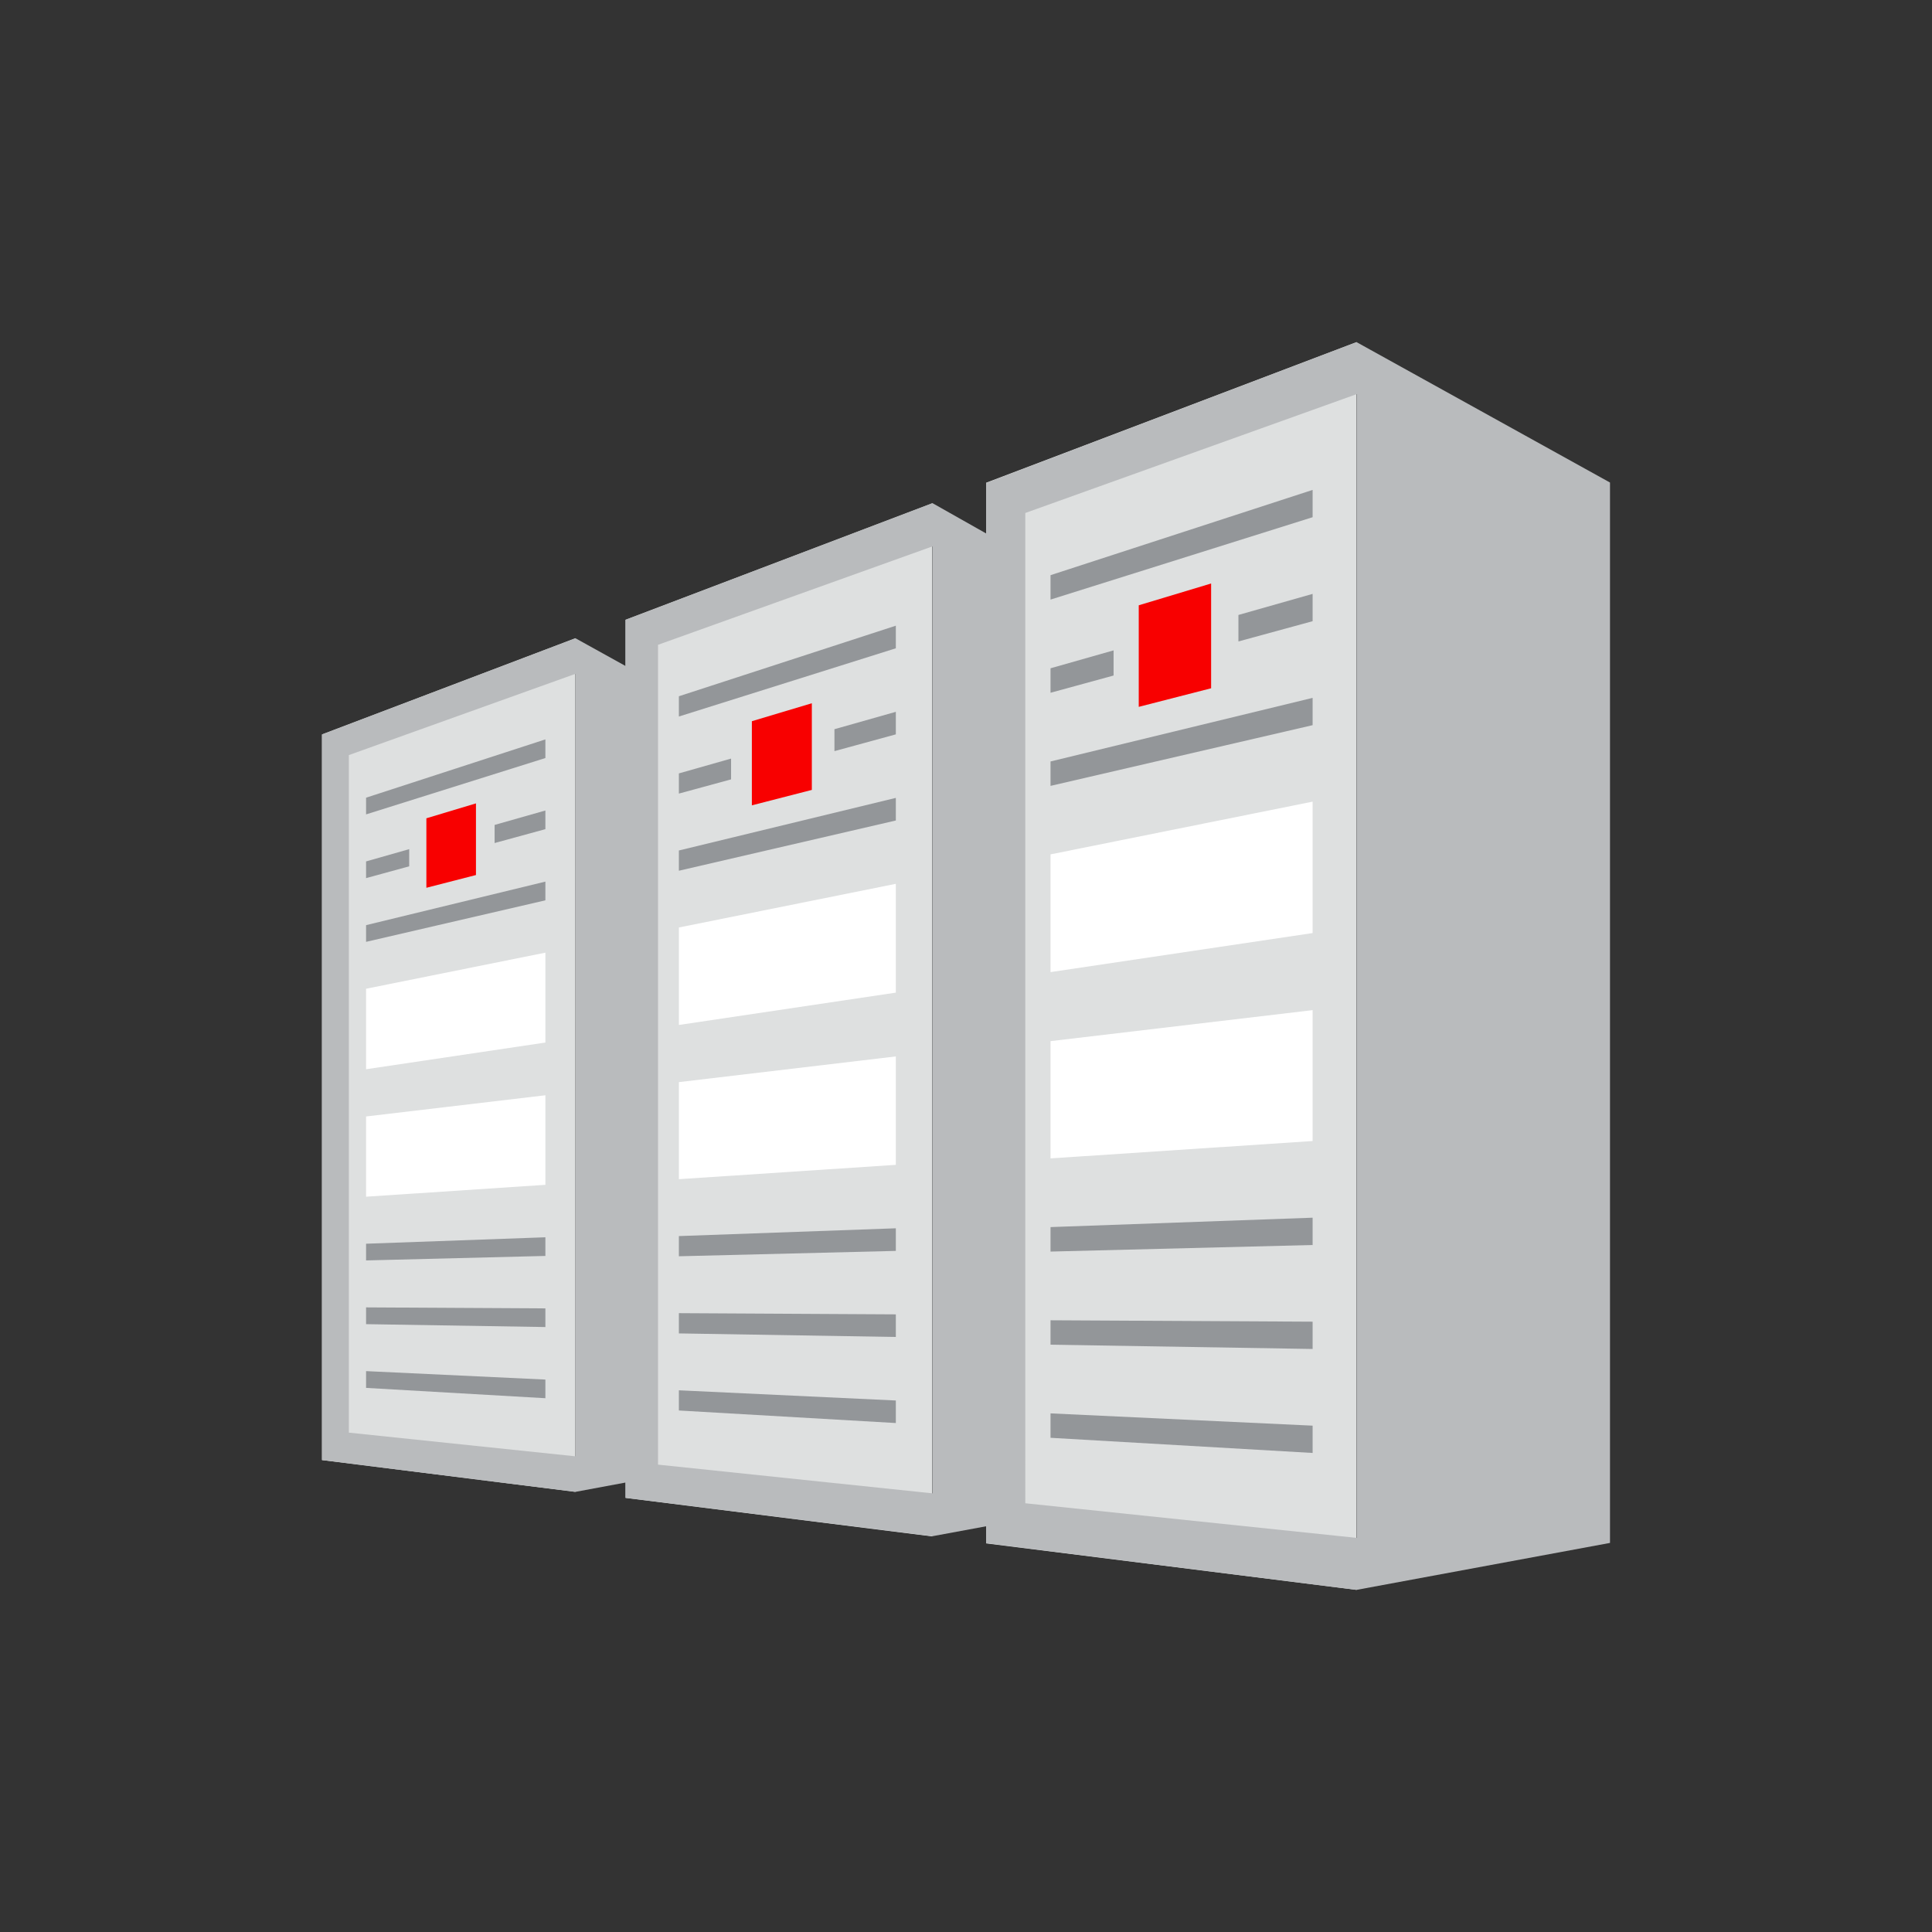 <svg id="Icons" xmlns="http://www.w3.org/2000/svg" viewBox="0 0 288 288"><rect x="0" y="0" width="288" height="288" fill="#333333" stroke="none"/><defs><style>.cls-1{fill:none;}.cls-2{fill:#dee0e0;}.cls-3{fill:#fff;}.cls-4{fill:#939699;}.cls-5{fill:#f80000;}.cls-6{fill:#b9bbbd;}</style></defs><title>OCIC_Technology_Data-Center_Detailed</title><rect class="cls-1" width="288" height="288"/><polygon class="cls-2" points="85.78 95.14 48 109.48 48 217.65 85.78 222.39 85.78 95.14"/><polygon class="cls-3" points="81.3 176.62 54.57 178.39 54.57 166.43 81.3 163.27 81.3 176.62"/><polygon class="cls-4" points="81.3 113 54.57 121.4 54.57 118.91 81.3 110.22 81.3 113"/><polygon class="cls-4" points="81.3 134.21 54.57 140.4 54.57 137.91 81.3 131.42 81.3 134.21"/><polygon class="cls-4" points="81.3 187.22 54.57 187.89 54.57 185.4 81.3 184.44 81.3 187.22"/><polygon class="cls-4" points="81.3 197.82 54.57 197.39 54.57 194.89 81.3 195.04 81.3 197.82"/><polygon class="cls-4" points="81.3 208.43 54.57 206.89 54.57 204.39 81.3 205.65 81.3 208.43"/><polygon class="cls-4" points="61 126.58 54.57 128.41 54.57 130.9 61 129.14 61 126.58"/><polygon class="cls-4" points="73.73 122.97 73.73 125.67 81.3 123.6 81.3 120.82 73.73 122.97"/><polygon class="cls-5" points="70.95 130.44 63.56 132.34 63.56 121.98 70.95 119.76 70.95 130.44"/><polygon class="cls-3" points="81.3 155.41 54.57 159.39 54.57 147.39 81.3 142.01 81.3 155.41"/><polygon class="cls-2" points="138.97 75.03 93.25 92.39 93.25 223.29 138.97 229.03 138.97 75.03"/><polygon class="cls-3" points="133.54 173.64 101.2 175.78 101.2 161.31 133.54 157.48 133.54 173.64"/><polygon class="cls-4" points="133.54 96.64 101.2 106.81 101.2 103.79 133.54 93.27 133.54 96.64"/><polygon class="cls-4" points="133.54 122.31 101.2 129.8 101.2 126.78 133.54 118.94 133.54 122.31"/><polygon class="cls-4" points="133.54 186.47 101.2 187.27 101.2 184.26 133.54 183.1 133.54 186.47"/><polygon class="cls-4" points="133.54 199.3 101.2 198.77 101.2 195.75 133.54 195.93 133.54 199.3"/><polygon class="cls-4" points="133.54 212.13 101.2 210.26 101.2 207.25 133.54 208.77 133.54 212.13"/><polygon class="cls-4" points="108.98 113.08 101.2 115.29 101.2 118.3 108.98 116.18 108.98 113.08"/><polygon class="cls-4" points="124.39 108.7 124.39 111.97 133.54 109.47 133.54 106.11 124.39 108.7"/><polygon class="cls-5" points="121.02 117.75 112.08 120.05 112.08 107.51 121.02 104.83 121.02 117.75"/><polygon class="cls-3" points="133.54 147.97 101.2 152.79 101.2 138.26 133.54 131.75 133.54 147.97"/><polygon class="cls-2" points="202.22 51 147 71.96 147 230.07 202.22 237 202.22 51"/><polygon class="cls-3" points="195.67 170.09 156.6 172.68 156.6 155.2 195.67 150.58 195.67 170.09"/><polygon class="cls-4" points="195.67 77.1 156.6 89.38 156.6 85.74 195.67 73.03 195.67 77.1"/><polygon class="cls-4" points="195.67 108.1 156.6 117.15 156.6 113.51 195.67 104.03 195.67 108.1"/><polygon class="cls-4" points="195.67 185.59 156.6 186.57 156.6 182.92 195.67 181.52 195.67 185.59"/><polygon class="cls-4" points="195.67 201.09 156.6 200.45 156.6 196.81 195.67 197.02 195.67 201.09"/><polygon class="cls-4" points="195.67 216.59 156.6 214.33 156.6 210.69 195.67 212.52 195.67 216.59"/><polygon class="cls-4" points="166 96.95 156.6 99.62 156.6 103.27 166 100.7 166 96.95"/><polygon class="cls-4" points="184.61 91.67 184.61 95.62 195.67 92.6 195.67 88.53 184.61 91.67"/><polygon class="cls-5" points="180.54 102.6 169.75 105.37 169.75 90.23 180.54 86.98 180.54 102.6"/><polygon class="cls-3" points="195.67 139.09 156.6 144.91 156.6 127.36 195.67 119.5 195.67 139.09"/><path class="cls-6" d="M202.22,51,147,72v7.52L139,75,93.25,92.39v6.89l-7.47-4.14L48,109.48V217.65l37.78,4.74L93.25,221v2.28L139,229l8-1.48v2.52L202.22,237,240,230V71.93ZM85.78,217.09,52,213.56v-101l33.8-12.12ZM139,222.61l-40.91-4.28V96.12L139,81.45Zm63.25,6.64-49.41-5.16V76.47l49.41-17.72Z"/></svg>